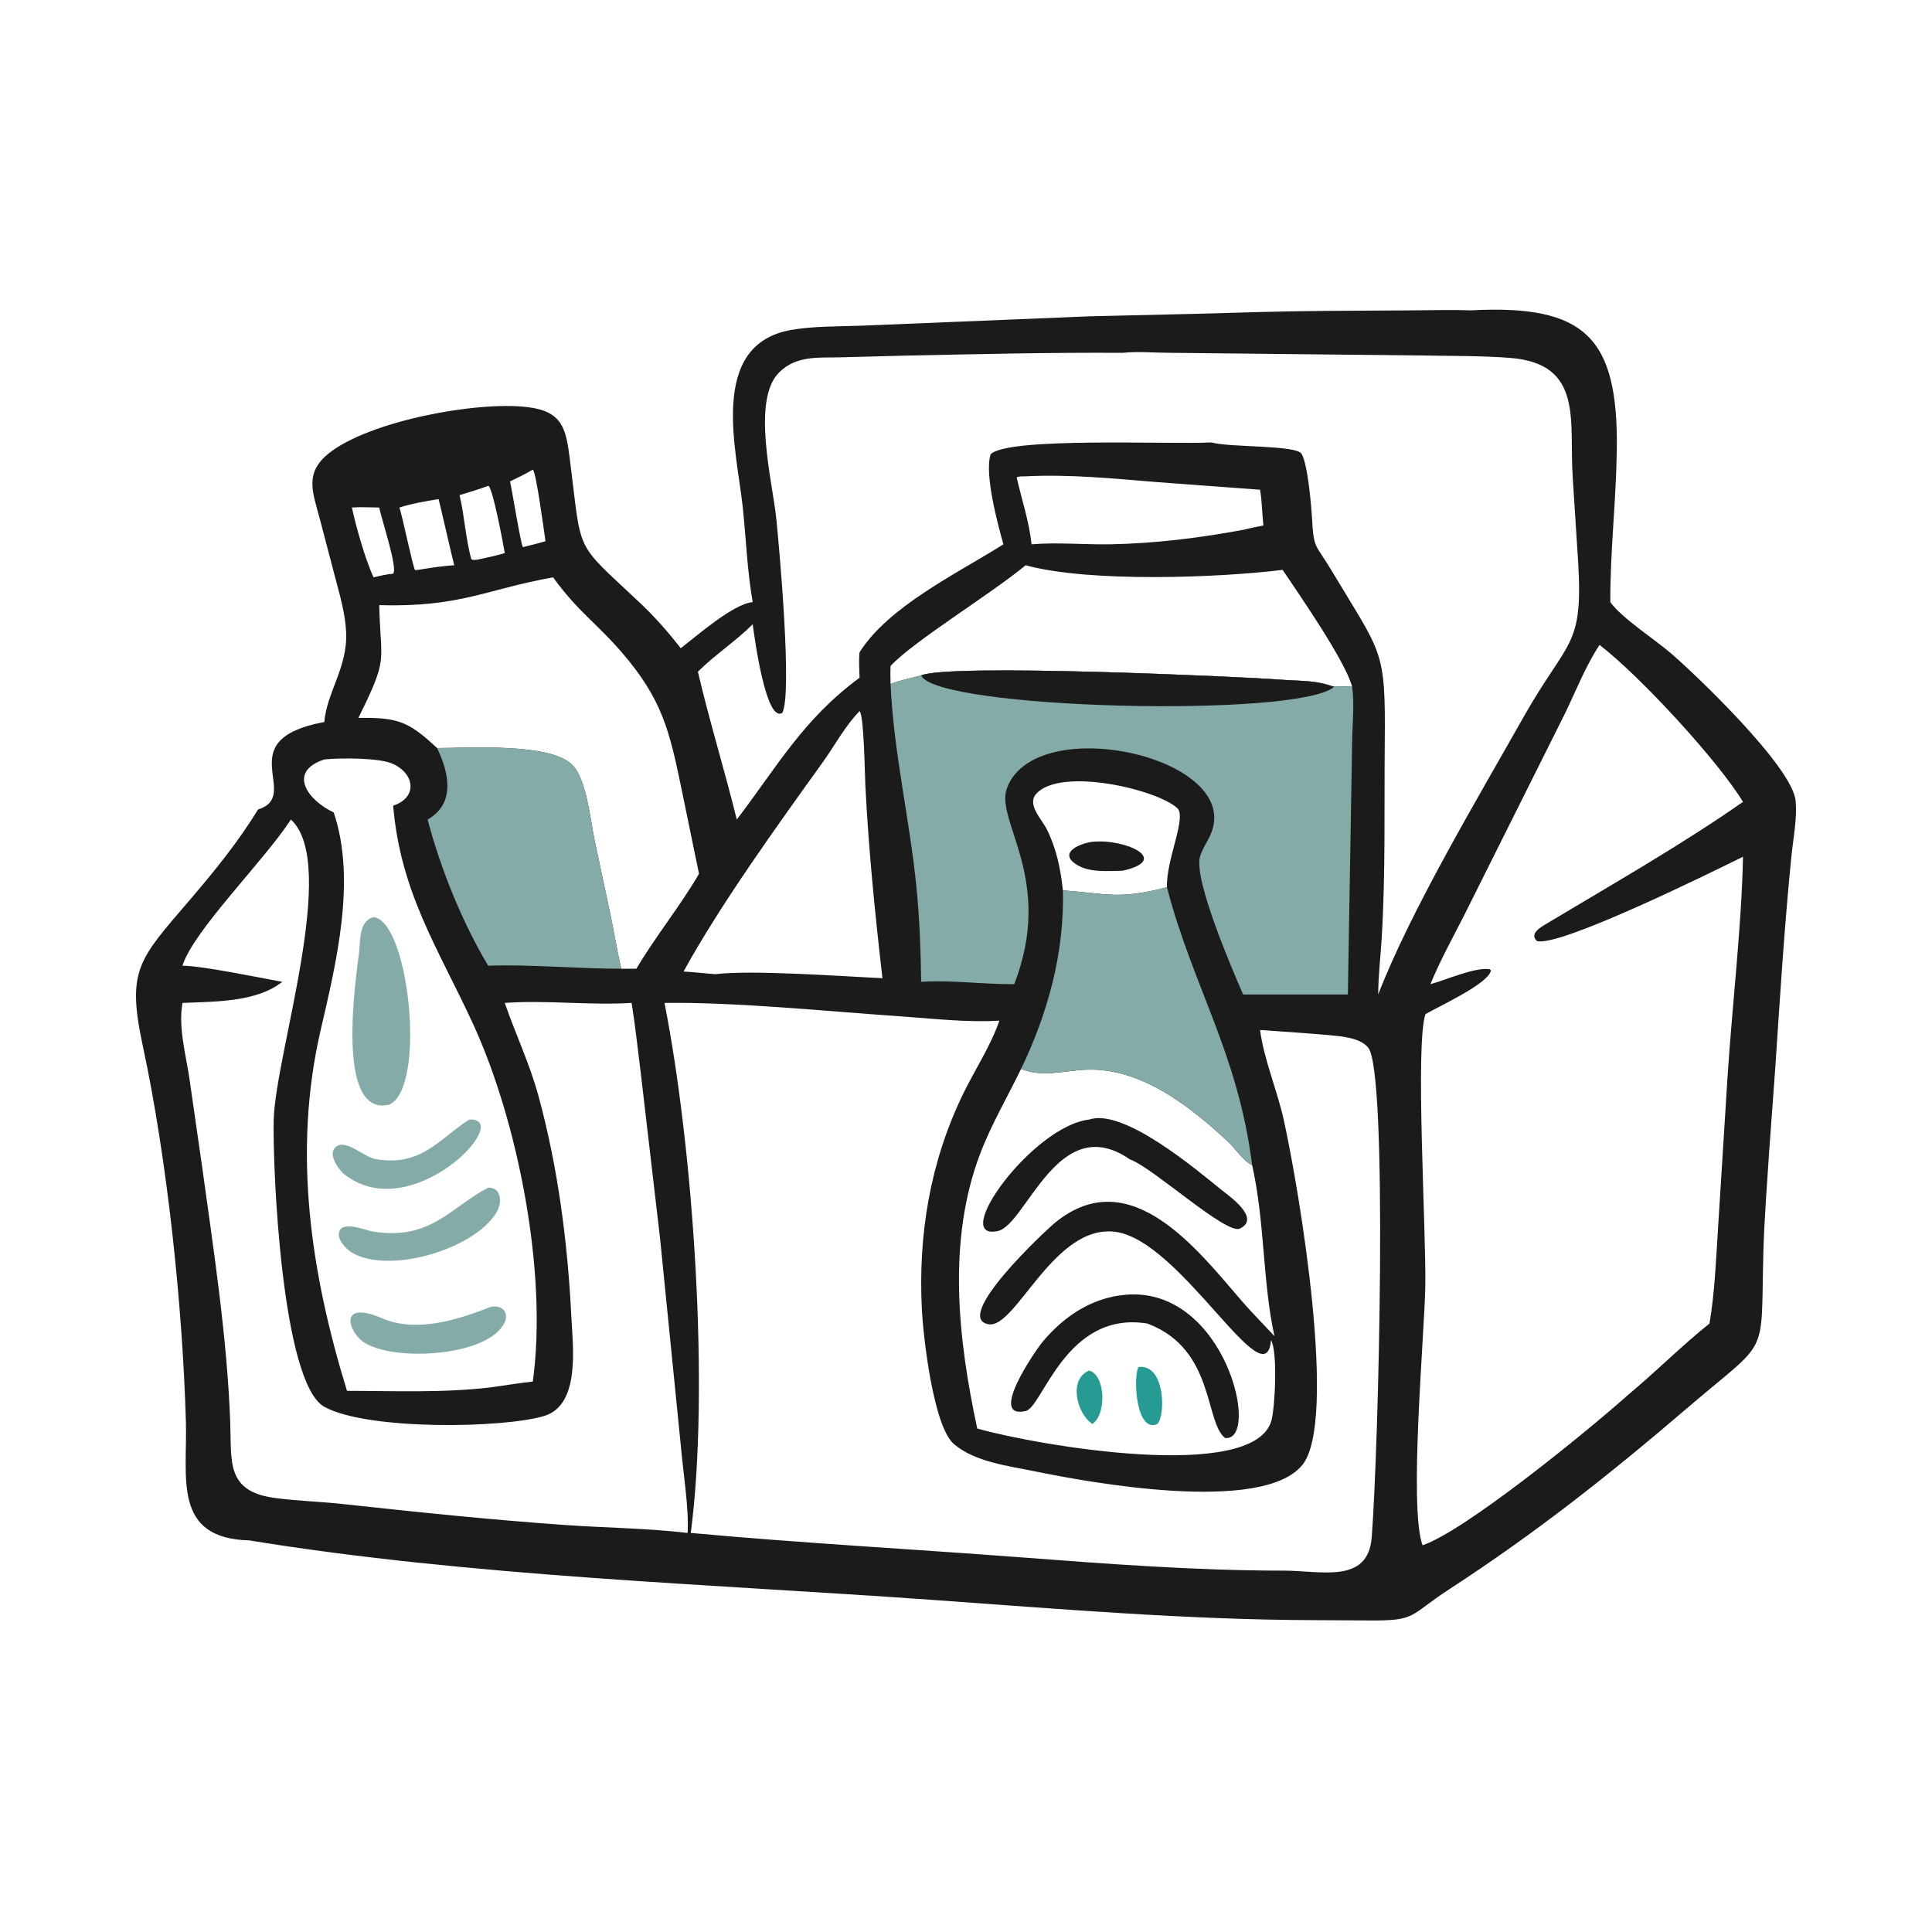<?xml version="1.0" encoding="UTF-8"?> <svg xmlns="http://www.w3.org/2000/svg" xmlns:xlink="http://www.w3.org/1999/xlink" width="1024" height="1024"><path fill="#1B1B1B" transform="scale(2 2)" d="M389.656 82.252C420.147 80.618 428.856 89.433 428.471 119.18C428.296 132.646 426.69 146.129 426.751 159.561C429.776 163.801 438.555 169.454 442.845 173.149C449.36 178.759 474.965 203.159 475.851 212.193C476.311 216.879 475.221 222.159 474.749 226.858C472.878 245.481 471.72 264.166 470.477 282.837L468.877 304.707C468.285 313.863 467.538 323.11 467.301 332.28C466.571 360.506 469.119 354.327 447.412 372.911C426.354 390.939 407.302 406.04 384.097 421.144C373.169 428.258 375.615 429.561 362.531 429.437L348.17 429.358C314.34 429.251 280.683 426.38 246.963 423.978C187.738 419.758 124.644 417.77 66.052 408.22C45.675 407.696 49.684 391.625 49.265 376.818C48.386 345.763 44.267 307.087 37.876 277.332C33.492 256.918 36.72 254.388 50.35 238.435C56.947 230.714 63.064 223.203 68.385 214.526C80.297 210.759 60.421 196.058 85.95 191.342C86.579 183.494 92.146 176.894 91.73 167.551C91.507 162.546 89.998 157.525 88.737 152.697L84.804 137.707C82.913 130.488 80.492 125.355 87.27 120.03C98.023 111.583 126.291 106.242 139.83 107.892C148.976 109.006 149.968 113.464 150.988 121.465C154.308 147.487 151.848 143.038 169.587 159.751C173.493 163.431 177.115 167.548 180.397 171.79C184.728 168.474 194.234 160.075 199.477 159.561C198.006 151.251 197.724 142.756 196.835 134.371C195.258 119.5 187.496 91.303 209.699 87.437C215.603 86.409 222.131 86.53 228.129 86.316L288.883 83.824L316.451 83.176C328.021 82.84 339.582 82.485 351.158 82.389L374.875 82.246C379.802 82.221 384.731 82.049 389.656 82.252ZM176.101 265.786C183.803 304.924 188.066 368.12 183.061 406.245C212.468 408.947 241.04 410.472 270.379 412.699C293.627 414.463 316.86 416.233 340.193 416.232C350.12 416.232 362.575 419.867 363.525 407.357C365.37 383.068 367.847 284.043 362.596 277.647C360.347 274.908 355.33 274.636 352.059 274.305C346.02 273.772 339.978 273.388 333.933 272.955C334.876 280.537 338.508 289.047 340.215 296.816C344.495 316.301 354.472 376.613 345.164 388.19C334.532 401.414 287.921 392.731 274.209 389.91C267.326 388.494 258.35 387.452 252.794 382.683C247.366 378.024 244.694 354.479 244.312 347.112C243.284 327.297 246.466 308.087 255.116 290.143C258.195 283.757 262.573 277.131 264.85 270.482C256.176 271.021 247.184 269.921 238.513 269.331C219.51 268.039 194.889 265.518 176.101 265.786ZM297.53 93.506C277.97 93.386 259.222 93.853 239.756 94.245L223.098 94.687C217.035 94.859 211.115 94.078 206.459 98.716C199.131 106.017 204.675 127.558 205.695 137.19C206.47 144.51 210.025 183.835 207.322 188.907C202.995 191.674 199.938 168.93 199.477 165.44C194.852 170.046 189.295 173.638 184.948 178.019C187.857 190.53 192.078 204.274 195.255 217.187C205.868 203.303 212.793 190.65 227.794 179.604C227.717 177.36 227.558 175.09 227.794 172.853C235.564 160.609 253.702 151.968 265.915 144.248C264.4 138.91 260.832 125.59 262.524 120.385C267.171 115.755 309.599 117.826 321.063 117.252C325.894 118.638 343.503 117.875 344.936 120.271C346.556 122.982 347.491 133.752 347.689 137.261C348.169 145.737 348.525 143.917 352.861 151.171C366.333 173.709 367.208 171.775 366.973 196.999C366.813 214.227 367.196 231.397 366.164 248.613C365.866 253.587 365.257 258.562 365.237 263.547C373.821 241.312 391.911 211.024 403.687 190.146C415.48 169.238 419.598 171.859 418.223 148.878L416.789 126.566C415.767 111.816 419.872 96.379 400.18 94.847C392.572 94.255 384.821 94.36 377.189 94.213L310.114 93.499C305.999 93.504 301.612 93.067 297.53 93.506ZM423.9 170.906C420.237 176.445 417.746 182.854 414.866 188.818L388.012 242.577C384.972 248.528 381.61 254.644 379.073 260.815C383.163 259.746 390.864 256.24 394.771 256.863L395.105 257.132C394.723 260.632 380.887 266.866 377.75 268.774C375.002 277.192 377.974 325.507 377.718 340.936C377.51 353.477 373.317 399.296 376.964 409.421L376.996 409.512C388.017 405.809 419.692 380.123 431.441 369.68C438.719 363.608 445.871 356.465 453.033 350.749C454.469 342.267 454.773 333.498 455.333 324.919L457.791 285.78C458.972 267.112 461.568 245.361 461.912 227.045C454.11 230.899 413.124 251.171 407.275 249.371C405.274 247.421 408.274 245.735 409.807 244.815C426.842 234.595 445.648 223.886 461.912 212.503C455.446 201.828 434.911 179.406 423.9 170.906ZM77.089 217.187C70.182 227.884 51.607 246.267 48.444 255.641L48.351 255.926C53.451 255.929 68.56 259.051 74.803 260.197C67.956 265.639 56.757 265.412 48.351 265.786C47.204 272.339 49.28 279.501 50.227 286.012L53.624 309.615C56.692 331.899 60.178 354.397 61.014 376.906C61.396 387.209 59.789 395.21 72.764 396.964C78.793 397.779 84.968 397.939 91.027 398.601C110.613 400.741 130.029 402.749 149.688 404.138C160.492 404.901 171.461 404.974 182.216 406.245C182.638 400.314 181.103 390.515 180.531 384.192L174.933 328.256L169.776 284.07C169.008 277.977 168.356 271.85 167.387 265.786C156.192 266.473 144.903 264.982 133.766 265.786C136.613 274.028 140.339 281.826 142.655 290.288C147.879 309.368 150.439 329.272 151.418 349C151.803 356.746 153.864 372.292 144.262 375.23C133.501 378.523 97.401 379.106 85.982 372.837C74.609 366.594 72.226 309.175 72.532 296.823C72.966 279.257 89.928 228.924 77.089 217.187ZM85.95 201.268C76.151 204.477 81.425 212.021 88.432 215.3C94.512 233.196 89.07 255.316 84.984 272.956C77.519 305.194 82.318 337.237 91.954 368.59C104.703 368.597 117.478 369.176 130.169 367.654C133.834 367.158 137.525 366.5 141.201 366.138C145.192 337.128 137.182 296.924 125.261 271.118C116.135 251.363 106.136 236.537 104.19 213.503C110.679 211.412 110.005 205.079 104.045 202.39C100.532 200.805 89.967 200.814 85.95 201.268ZM270.598 283.263C266.976 290.751 262.711 297.975 259.75 305.758C250.966 328.845 253.901 354.963 258.982 378.579C274.419 382.957 332.305 393.085 336.94 376.47C337.908 373.003 338.631 357.995 336.83 355.175C335.448 371.265 313.098 328.978 295.746 326.475C279.36 324.111 269.244 352.173 261.993 350.942C252.264 349.29 277.026 326.108 279.741 323.912C299.668 307.791 317.554 331.444 329.199 344.905C331.942 348.076 334.92 351.022 337.752 354.11C334.571 339.81 335.23 323.903 331.836 308.785C329.444 307.605 327.531 304.53 325.566 302.69C315.56 293.323 302.511 282.962 288.016 283.47C282.193 283.675 276.209 285.62 270.598 283.263ZM146.574 153.002C128.558 156.244 121.996 160.964 100.504 160.374C100.847 176.064 103.085 173.883 94.977 190.249C105.373 190.129 108.191 191.093 115.832 198.241C124.213 198.245 145.603 196.793 151.622 202.656C155.428 206.363 156.468 217.34 157.53 222.437L161.894 242.987C162.825 247.55 163.591 252.193 164.639 256.726L168.643 256.726C173.772 248.067 180.463 239.839 185.242 231.564L180.581 208.94C177.398 193.455 175.395 185.186 164.741 172.842C157.977 165.004 153.252 162.195 146.574 153.002ZM271.806 149.796C262.316 157.643 242.215 169.838 236.011 176.483C235.94 178.076 235.963 179.649 236.011 181.241C238.678 180.273 241.374 179.677 244.123 179.001C251.183 175.769 329.576 179.359 339.099 180.103C343.286 180.43 347.839 180.255 351.877 181.484L353.571 181.997C355.068 181.769 356.816 181.964 358.337 181.997C356.425 174.97 344.268 157.523 339.911 151.019C323.164 153.109 288.681 154.43 271.806 149.796ZM227.794 188.457C223.894 192.456 221.221 197.578 217.973 202.098C206.093 218.629 190.908 239.685 181.149 257.458C183.97 257.614 186.752 257.971 189.562 258.171C199.38 256.974 223.179 258.745 233.854 259.23C231.896 242.189 230.198 225.328 229.329 208.175C229.175 205.148 228.976 189.555 227.794 188.457ZM271.806 126.238C271.074 126.263 270.046 126.153 269.428 126.518C270.792 132.529 272.688 137.999 273.381 144.248C280.239 143.667 287.402 144.373 294.313 144.243C306.164 144.019 317.804 142.567 329.443 140.417C331.219 139.961 333.014 139.617 334.812 139.265C334.461 136.145 334.46 132.861 333.933 129.785L306.434 127.749C295.003 126.806 283.275 125.642 271.806 126.238ZM281.679 235.947C293.333 236.817 296.439 238.469 309.259 235.131C309.002 227.762 314.611 216.5 311.959 214.126C306.363 209.116 281.021 203.231 274.612 210.367C272.055 213.213 276.131 217.19 277.39 219.716C279.965 224.885 281.075 230.221 281.679 235.947ZM115.832 132.326C112.441 132.913 109.13 133.44 105.847 134.501C106.605 136.623 109.521 150.74 110 151.088L110.802 151.019C113.984 150.508 117.16 149.991 120.381 149.796C119.957 148.337 116.324 132.39 116.242 132.297L115.832 132.326ZM129.369 128.77C126.872 129.679 124.329 130.439 121.788 131.215C123.117 136.785 123.375 142.741 124.909 148.203C125.516 148.508 125.846 148.386 126.511 148.319C128.923 147.771 131.405 147.311 133.766 146.576C133.361 144.003 130.666 129.853 129.508 128.792L129.369 128.77ZM93.258 134.501C94.344 139.639 96.85 148.319 98.98 153.002C100.709 152.605 102.417 152.177 104.19 152.038C105.478 150.513 100.984 137.255 100.504 134.501C98.112 134.479 95.641 134.323 93.258 134.501ZM141.201 124.454C139.25 125.627 137.217 126.594 135.165 127.575C135.633 129.549 138.072 144.539 138.573 144.992C140.583 144.517 142.574 143.998 144.563 143.44C144.202 141.025 142.104 125.09 141.201 124.454Z"></path><path fill="#1B1B1B" transform="scale(2 2)" d="M289.504 223.088C298.001 222.183 310.574 227.812 297.53 230.746C293.496 230.814 288.519 231.352 285.031 228.957C280.365 225.754 286.653 223.409 289.504 223.088Z"></path><path fill="#84ABA7" transform="scale(2 2)" d="M309.259 235.131C316.033 261.323 328.097 279.039 331.836 308.785C329.444 307.605 327.531 304.53 325.566 302.69C315.56 293.323 302.511 282.962 288.016 283.47C282.193 283.675 276.209 285.62 270.598 283.263C277.721 268.467 282.107 252.437 281.679 235.947C293.333 236.817 296.439 238.469 309.259 235.131Z"></path><path fill="#84ABA7" transform="scale(2 2)" d="M115.832 198.241C124.213 198.245 145.603 196.793 151.622 202.656C155.428 206.363 156.468 217.34 157.53 222.437L161.894 242.987C162.825 247.55 163.591 252.193 164.639 256.726C153.429 256.745 139.829 255.505 129.369 255.926C122.469 244.348 116.744 230.246 113.327 217.187C120.795 212.902 118.987 204.796 115.832 198.241Z"></path><path fill="#269B94" transform="scale(2 2)" d="M288.653 363.215C292.989 364.383 293.291 374.802 289.504 377.366C285.376 374.697 283.035 365.464 288.653 363.215Z"></path><path fill="#269B94" transform="scale(2 2)" d="M301.708 362.275C308.853 361.369 308.929 375.318 306.695 377.366C301.097 379.902 300.224 365.105 301.708 362.275Z"></path><path fill="#1B1B1B" transform="scale(2 2)" d="M288.653 296.693C297.73 293.595 316.988 309.91 323.53 315.193C325.57 316.839 334.305 322.81 328.587 325.589C325.079 327.294 306.091 309.945 299.791 307.391L299.415 307.241C280.371 294.056 271.982 324.695 264.371 326.253C251.606 328.864 273.639 298.41 288.653 296.693Z"></path><path fill="#1B1B1B" transform="scale(2 2)" d="M298.251 343.123C324.795 340.819 334.213 382.132 324.654 381.087C319.215 376.789 321.904 357.662 304.359 350.867L304.047 350.749C282.447 347.262 276.353 372.899 271.82 373.933C261.616 376.259 274.618 357.589 276.336 355.545C282.002 348.806 289.328 343.92 298.251 343.123Z"></path><path fill="#84ABA7" transform="scale(2 2)" d="M244.123 179.001C251.183 175.769 329.576 179.359 339.099 180.103C343.286 180.43 347.839 180.255 351.877 181.484L353.571 181.997C355.068 181.769 356.816 181.964 358.337 181.997C358.923 186.325 358.473 190.869 358.356 195.223L357.203 263.547L329.443 263.547C326.66 257.154 316.322 233.245 318.003 227.077C318.549 225.074 319.891 223.205 320.746 221.31C330.045 200.695 274.373 188.307 266.836 208.917C263.66 217.601 279.53 233.093 268.785 260.815C260.557 260.876 252.339 259.687 244.123 260.197C244.001 251.729 243.682 243.233 242.836 234.806C241.043 216.96 236.78 199.14 236.011 181.241C238.678 180.273 241.374 179.677 244.123 179.001Z"></path><path fill="#1B1B1B" transform="scale(2 2)" d="M244.123 179.001C251.183 175.769 329.576 179.359 339.099 180.103C343.286 180.43 347.839 180.255 351.877 181.484L353.571 181.997C344.313 190.336 248.105 187.989 244.123 179.001Z"></path><path fill="#84ABA7" transform="scale(2 2)" d="M124.337 296.693C136.711 296.052 108.906 325.616 90.995 310.985C89.343 309.389 86.627 305.449 89.3 303.726C91.908 302.045 96.54 306.64 99.469 307.161C111.682 309.333 116.498 301.69 124.337 296.693Z"></path><path fill="#84ABA7" transform="scale(2 2)" d="M130.169 346.282C133.245 345.841 135.224 347.976 133.427 351.042C128.544 359.371 105.161 360.846 96.845 355.977C92.148 353.167 89.546 344.306 101.191 349.336C110.362 353.297 121.369 349.769 130.169 346.282Z"></path><path fill="#84ABA7" transform="scale(2 2)" d="M129.369 314.738C132.885 314.653 133.082 318.599 131.739 321.017C126.288 330.833 103.329 337.883 93.258 331.959C91.708 330.99 89.225 328.465 89.899 326.414C90.891 323.395 96.858 326.069 98.85 326.382C114.13 328.776 119.213 320.074 129.369 314.738Z"></path><path fill="#84ABA7" transform="scale(2 2)" d="M98.98 243.035C108.501 244.1 113.096 288.649 103.058 292.776C88.677 296.011 94.38 258.92 95.159 252.396C95.557 249.066 95.078 244.17 98.98 243.035Z"></path></svg> 